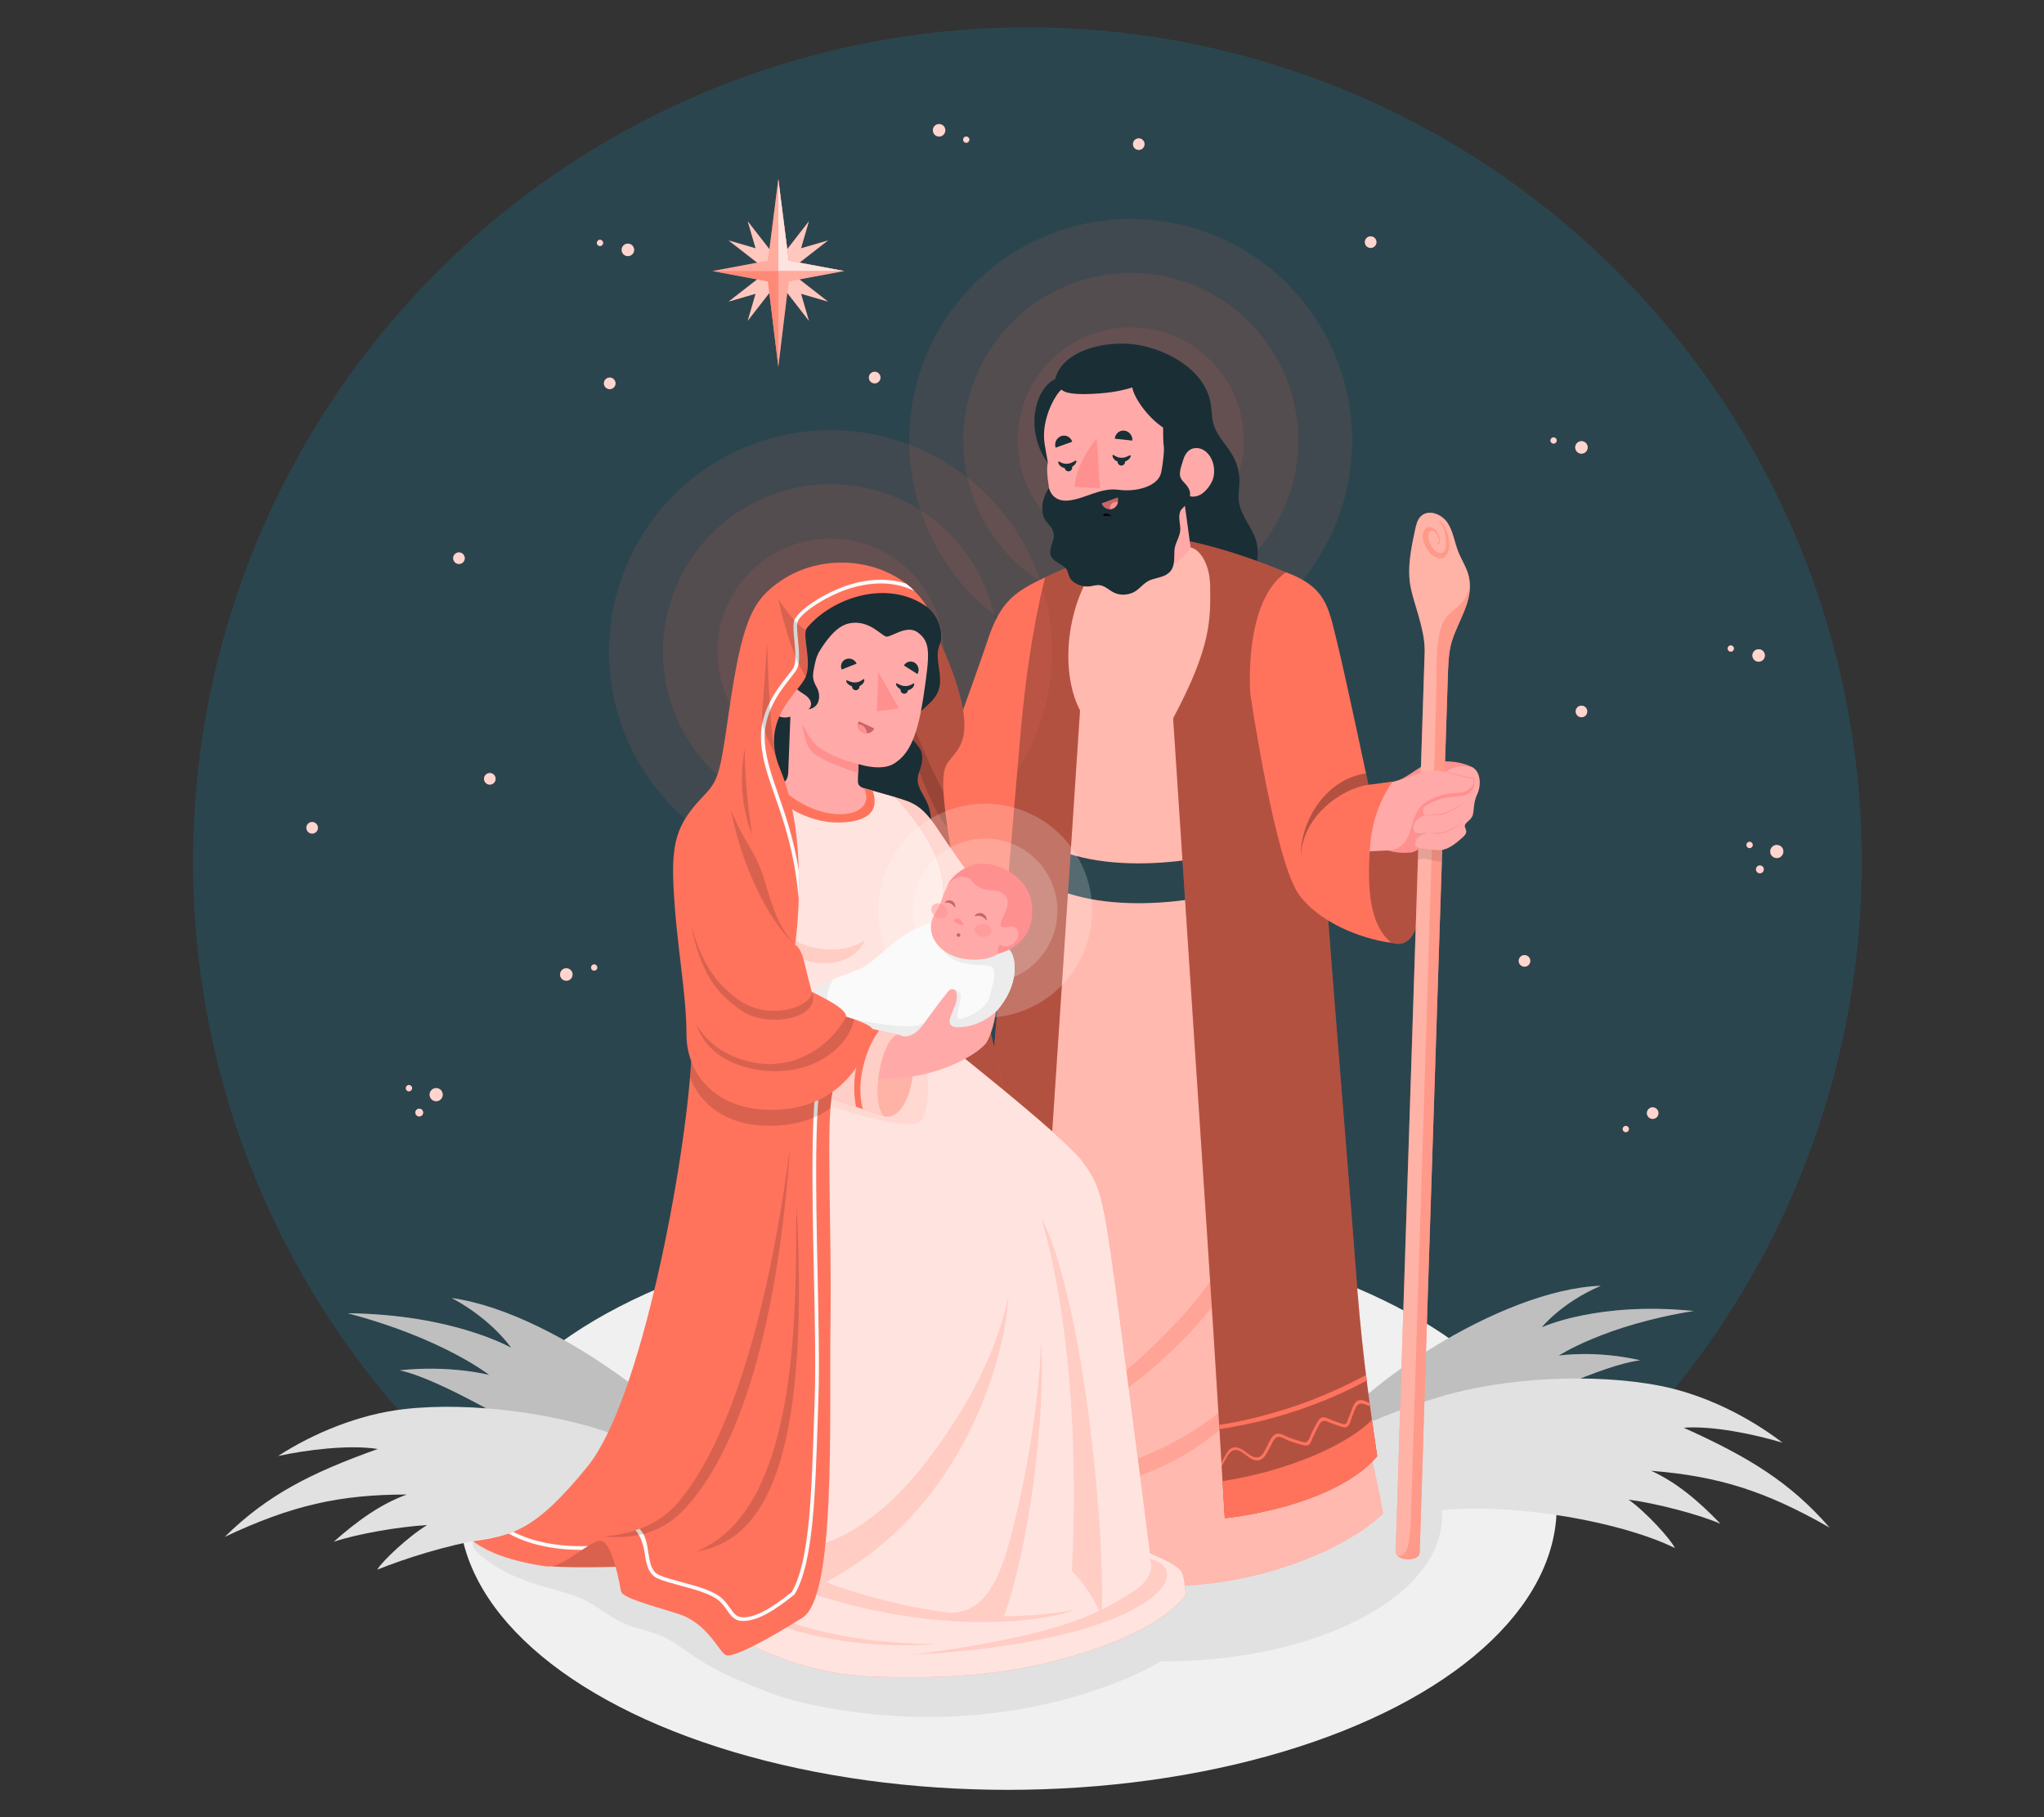 <?xml version="1.0" encoding="UTF-8"?>
<svg id="Layer_2" data-name="Layer 2" xmlns="http://www.w3.org/2000/svg" viewBox="0 0 540 480">
  <rect x="0" y="0" width="540" height="480" fill="#333333" stroke="none"/>
  <defs>
    <style>
      .cls-1 {
        opacity: .7;
      }

      .cls-2, .cls-3, .cls-4, .cls-5, .cls-6, .cls-7, .cls-8, .cls-9, .cls-10, .cls-11, .cls-12, .cls-13, .cls-14, .cls-15, .cls-16, .cls-17, .cls-18, .cls-19, .cls-20, .cls-21, .cls-22, .cls-23, .cls-24, .cls-25, .cls-26, .cls-27 {
        stroke-width: 0px;
      }

      .cls-2, .cls-10, .cls-11, .cls-18, .cls-21, .cls-26 {
        fill: #fff;
      }

      .cls-2, .cls-28 {
        opacity: .45;
      }

      .cls-3, .cls-4, .cls-15, .cls-20, .cls-25 {
        fill: #ff735d;
      }

      .cls-29 {
        opacity: .6;
      }

      .cls-4, .cls-9 {
        opacity: .3;
      }

      .cls-5 {
        fill: #e1e1e1;
      }

      .cls-6 {
        fill: #ececec;
      }

      .cls-8 {
        fill: #2b454e;
      }

      .cls-10, .cls-23 {
        opacity: .5;
      }

      .cls-11, .cls-30 {
        opacity: .8;
      }

      .cls-12 {
        fill: #c76668;
      }

      .cls-13 {
        fill: #f0f0f0;
      }

      .cls-14 {
        fill: none;
      }

      .cls-15, .cls-31 {
        opacity: .4;
      }

      .cls-16 {
        fill: #1a2e35;
      }

      .cls-17, .cls-23 {
        fill: #ff9090;
      }

      .cls-19 {
        fill: #fafafa;
      }

      .cls-20, .cls-27 {
        opacity: .1;
      }

      .cls-21 {
        opacity: .65;
      }

      .cls-22 {
        fill: #ffaaa8;
      }

      .cls-24 {
        opacity: .15;
      }

      .cls-25, .cls-26 {
        opacity: .2;
      }
    </style>
  </defs>
  <g id="Layer_2-2" data-name="Layer 2">
    <g>
      <g>
        <circle id="Background" class="cls-8" cx="271.43" cy="227.65" r="220.43"/>
        <ellipse class="cls-13" cx="266.26" cy="397.98" rx="145" ry="74.8"/>
        <g>
          <g>
            <path class="cls-5" d="m196.25,396.8c-8.14-17.68-47.91-49.82-76.89-53.93,10.8,5.79,15.68,13.14,15.68,13.14,0,0-15.26-8.82-43.2-9.12,25.12,6.59,37.41,16.3,37.41,16.3,0,0-10.18-2.67-23.65-1.23,10.39,2.23,31.89,14.93,43.44,22.21l47.21,12.63Z"/>
            <path class="cls-24" d="m196.25,396.8c-8.14-17.68-47.91-49.82-76.89-53.93,10.8,5.79,15.68,13.14,15.68,13.14,0,0-15.26-8.82-43.2-9.12,25.12,6.59,37.41,16.3,37.41,16.3,0,0-10.18-2.67-23.65-1.23,10.39,2.23,31.89,14.93,43.44,22.21l47.21,12.63Z"/>
          </g>
          <path class="cls-5" d="m106.78,372.21c-11.92,1.36-23.97,6.33-33.31,12.39,7.41-1.62,18.72-3.05,26.33-1.86-17.65,6.32-29.08,12.07-40.43,23.22,17.82-8.4,30.49-11.18,48.12-11.19-6.91,2.49-13.16,7-19.33,12.49,5.85-2.01,17.27-4.03,24.68-4.41-4.91,2.94-11.93,9.57-13.18,11.77,14.92-5.96,41.56-13.44,62.52-7.83l34.07-9.99s-9.67-8.38-31.5-16.98c-16.44-6.47-40.14-9.65-57.97-7.61Z"/>
        </g>
        <g>
          <g>
            <path class="cls-5" d="m347.5,383.42c9.26-16.1,48.71-42.81,75.42-43.79-10.4,4.44-15.61,10.98-15.61,10.98,0,0,14.77-6.88,40.13-4.32-23.46,3.74-35.64,11.79-35.64,11.79,0,0,9.51-1.52,21.57,1.24-9.65,1.07-30.49,11.04-41.73,16.83l-44.13,7.26Z"/>
            <path class="cls-24" d="m347.5,383.42c9.26-16.1,48.71-42.81,75.42-43.79-10.4,4.44-15.61,10.98-15.61,10.98,0,0,14.77-6.88,40.13-4.32-23.46,3.74-35.64,11.79-35.64,11.79,0,0,9.51-1.52,21.57,1.24-9.65,1.07-30.49,11.04-41.73,16.83l-44.13,7.26Z"/>
          </g>
          <path class="cls-5" d="m438.65,366.07c11.79,2.32,23.43,8.23,32.28,15.02-7.27-2.21-18.44-4.54-26.12-3.96,17.12,7.71,28.09,14.36,38.55,26.38-17.14-9.8-29.56-13.59-47.15-15.01,6.7,3.04,12.59,8.03,18.32,14-5.69-2.48-16.92-5.4-24.28-6.38,4.67,3.32,11.16,10.49,12.24,12.79-14.43-7.13-46.4-13.07-67.74-9.15l-27.25-16.35s10.3-7.58,32.73-14.4c16.89-5.13,40.78-6.41,58.42-2.94Z"/>
        </g>
        <ellipse id="Shadow" class="cls-5" cx="307.28" cy="400.44" rx="73.68" ry="38.41"/>
        <path id="Shadow-2" data-name="Shadow" class="cls-5" d="m135.81,416.29c3,1.32,6.13,2.33,9.28,3.22,3.22.91,6.5,1.71,9.5,3.21,3.57,1.78,6.62,4.5,10.27,6.12,3.3,1.46,6.97,1.96,10.26,3.44,2.93,1.32,5.46,3.37,8.12,5.17,4.21,2.85,8.79,5.1,13.48,7.04,4.58,1.9,9.32,3.84,14.14,4.99,25.82,6.17,53.72,5.41,78.85-3.13,6.68-2.27,15.49-5.88,21.01-10.27,5.52-4.39,10.02-10.72,10.85-17.73,1.12-9.43-6.79-14.37-10.24-16.35-6.36-3.64-14.93-5.48-22.08-7.06-12.2-2.7-24.75-3.43-37.23-4.1-18.86-1.02-37.92-1.94-56.51,1.38-7.75,1.38-15.35,3.49-22.91,5.69-3.75,1.09-38.76,8.86-43.54,9.1-.91.04-4.1.11-4.1.11-.64,1.92,1.81,3.59,3.04,4.57,1.63,1.3,3.41,2.41,5.26,3.38.84.44,1.69.84,2.55,1.23Z"/>
        <g>
          <circle class="cls-3" cx="161.08" cy="101.26" r="1.53"/>
          <path class="cls-3" d="m232.61,99.73c0,.84-.68,1.53-1.53,1.53s-1.53-.68-1.53-1.53.68-1.53,1.53-1.53,1.53.68,1.53,1.53Z"/>
          <path class="cls-3" d="m255.39,37.7c-.45.07-.87-.24-.94-.69-.07-.45.24-.87.69-.94.45-.07.87.24.94.69.07.45-.24.87-.69.94Z"/>
          <path class="cls-3" d="m248.34,36.04c-.9.14-1.74-.48-1.87-1.38-.14-.9.48-1.74,1.38-1.87.9-.14,1.74.48,1.87,1.38.14.9-.48,1.74-1.38,1.87Z"/>
          <path class="cls-3" d="m457.05,170.51c.44-.11.89.16,1,.6.11.44-.16.89-.6,1-.44.11-.89-.16-1-.6-.11-.44.16-.89.6-1Z"/>
          <path class="cls-3" d="m429.32,297.43c.44-.11.89.16,1,.6.11.44-.16.89-.6,1-.44.11-.89-.16-1-.6-.11-.44.16-.89.6-1Z"/>
          <path class="cls-3" d="m464.22,171.54c.88-.22,1.77.32,1.99,1.21.22.88-.32,1.77-1.21,1.99-.88.22-1.77-.32-1.99-1.21-.22-.88.32-1.77,1.21-1.99Z"/>
          <path class="cls-3" d="m419.17,187.24c.38.75.08,1.67-.68,2.05-.75.38-1.67.08-2.05-.68-.38-.75-.08-1.67.68-2.05.75-.38,1.67-.08,2.05.68Z"/>
          <path class="cls-3" d="m122.62,146.76c.38.75.08,1.67-.68,2.05-.75.38-1.67.08-2.05-.68-.38-.75-.08-1.67.68-2.05.75-.38,1.67-.08,2.05.68Z"/>
          <path class="cls-3" d="m410.24,115.55c.44-.11.89.16,1,.6.11.44-.16.89-.6,1-.44.11-.89-.16-1-.6-.11-.44.16-.89.6-1Z"/>
          <path class="cls-3" d="m417.41,116.58c.88-.22,1.77.32,1.99,1.21.22.88-.32,1.77-1.21,1.99s-1.77-.32-1.99-1.21.32-1.77,1.21-1.99Z"/>
          <path class="cls-3" d="m158.31,63.36c.44-.11.89.16,1,.6.11.44-.16.89-.6,1-.44.11-.89-.16-1-.6-.11-.44.16-.89.6-1Z"/>
          <path class="cls-3" d="m165.49,64.4c.88-.22,1.77.32,1.99,1.21.22.88-.32,1.77-1.21,1.99s-1.77-.32-1.99-1.21.32-1.77,1.21-1.99Z"/>
          <path class="cls-3" d="m301.02,36.56c.84.1,1.44.85,1.34,1.69-.1.84-.85,1.44-1.69,1.34s-1.44-.85-1.34-1.69c.1-.84.85-1.44,1.69-1.34Z"/>
          <path class="cls-3" d="m363.64,63.96c0,.84-.68,1.53-1.53,1.53s-1.53-.68-1.53-1.53.68-1.53,1.53-1.53,1.53.68,1.53,1.53Z"/>
          <path class="cls-3" d="m116.96,289.15c0,.95-.77,1.73-1.73,1.73s-1.73-.77-1.73-1.73.77-1.73,1.73-1.73,1.73.77,1.73,1.73Z"/>
          <path class="cls-3" d="m111.79,293.88c0,.57-.46,1.03-1.03,1.03s-1.03-.46-1.03-1.03.46-1.03,1.03-1.03,1.03.46,1.03,1.03Z"/>
          <path class="cls-3" d="m108.87,287.43c0,.46-.37.83-.83.83s-.83-.37-.83-.83.37-.83.83-.83.83.37.83.83Z"/>
          <path class="cls-3" d="m471.14,224.92c0,.95-.77,1.73-1.73,1.73s-1.73-.77-1.73-1.73.77-1.73,1.73-1.73,1.73.77,1.73,1.73Z"/>
          <path class="cls-3" d="m465.97,229.64c0,.57-.46,1.03-1.03,1.03s-1.03-.46-1.03-1.03.46-1.03,1.03-1.03,1.03.46,1.03,1.03Z"/>
          <path class="cls-3" d="m463.05,223.19c0,.46-.37.83-.83.83s-.83-.37-.83-.83.37-.83.83-.83.83.37.83.83Z"/>
          <path class="cls-3" d="m157.17,254.77c-.44-.11-.89.16-1,.6-.11.44.16.89.6,1,.44.11.89-.16,1-.6.11-.44-.16-.89-.6-1Z"/>
          <path class="cls-3" d="m150,255.81c-.88-.22-1.77.32-1.99,1.21-.22.88.32,1.77,1.21,1.99.88.22,1.77-.32,1.99-1.21.22-.88-.32-1.77-1.21-1.99Z"/>
          <path class="cls-3" d="m128.04,205.04c-.38.75-.08,1.67.68,2.05.75.38,1.67.08,2.05-.68.38-.75.08-1.67-.68-2.05-.75-.38-1.67-.08-2.05.68Z"/>
          <path class="cls-3" d="m401.39,253.13c-.38.75-.08,1.67.68,2.05.75.38,1.67.08,2.05-.68.38-.75.08-1.67-.68-2.05-.75-.38-1.67-.08-2.05.68Z"/>
          <path class="cls-3" d="m435.25,293.34c-.38.75-.08,1.67.68,2.05.75.38,1.67.08,2.05-.68.38-.75.08-1.67-.68-2.05-.75-.38-1.67-.08-2.05.68Z"/>
          <path class="cls-3" d="m83.97,218.88c-.12.83-.9,1.41-1.73,1.29-.83-.12-1.41-.9-1.29-1.73.12-.83.9-1.41,1.73-1.29.83.12,1.41.9,1.29,1.73Z"/>
        </g>
        <g class="cls-1">
          <circle class="cls-18" cx="161.08" cy="101.26" r="1.53"/>
          <path class="cls-18" d="m232.61,99.73c0,.84-.68,1.53-1.53,1.53s-1.53-.68-1.53-1.53.68-1.53,1.53-1.53,1.53.68,1.53,1.53Z"/>
          <path class="cls-18" d="m255.39,37.7c-.45.07-.87-.24-.94-.69-.07-.45.24-.87.69-.94.45-.07.87.24.94.69.07.45-.24.87-.69.94Z"/>
          <path class="cls-18" d="m248.34,36.04c-.9.14-1.74-.48-1.87-1.38-.14-.9.48-1.74,1.38-1.87.9-.14,1.74.48,1.87,1.38.14.9-.48,1.74-1.38,1.87Z"/>
          <path class="cls-18" d="m457.05,170.51c.44-.11.89.16,1,.6.11.44-.16.89-.6,1-.44.11-.89-.16-1-.6-.11-.44.16-.89.6-1Z"/>
          <path class="cls-18" d="m429.32,297.43c.44-.11.89.16,1,.6.11.44-.16.89-.6,1-.44.11-.89-.16-1-.6-.11-.44.16-.89.6-1Z"/>
          <path class="cls-18" d="m464.22,171.54c.88-.22,1.77.32,1.99,1.21.22.88-.32,1.77-1.21,1.99-.88.22-1.77-.32-1.99-1.21-.22-.88.32-1.77,1.21-1.99Z"/>
          <path class="cls-18" d="m419.17,187.24c.38.75.08,1.67-.68,2.05-.75.38-1.67.08-2.05-.68-.38-.75-.08-1.67.68-2.05.75-.38,1.67-.08,2.05.68Z"/>
          <path class="cls-18" d="m122.62,146.76c.38.75.08,1.67-.68,2.05-.75.38-1.67.08-2.05-.68-.38-.75-.08-1.67.68-2.05.75-.38,1.67-.08,2.05.68Z"/>
          <path class="cls-18" d="m410.24,115.55c.44-.11.89.16,1,.6.11.44-.16.89-.6,1-.44.11-.89-.16-1-.6-.11-.44.16-.89.6-1Z"/>
          <path class="cls-18" d="m417.41,116.58c.88-.22,1.77.32,1.99,1.21.22.88-.32,1.77-1.21,1.99s-1.77-.32-1.99-1.21.32-1.77,1.21-1.99Z"/>
          <path class="cls-18" d="m158.31,63.36c.44-.11.89.16,1,.6.11.44-.16.89-.6,1-.44.11-.89-.16-1-.6-.11-.44.16-.89.6-1Z"/>
          <path class="cls-18" d="m165.49,64.4c.88-.22,1.77.32,1.99,1.21.22.88-.32,1.77-1.21,1.99s-1.77-.32-1.99-1.21.32-1.77,1.21-1.99Z"/>
          <path class="cls-18" d="m301.02,36.56c.84.1,1.44.85,1.34,1.69-.1.84-.85,1.44-1.69,1.34s-1.44-.85-1.34-1.69c.1-.84.85-1.44,1.69-1.34Z"/>
          <path class="cls-18" d="m363.64,63.96c0,.84-.68,1.53-1.53,1.53s-1.53-.68-1.53-1.53.68-1.53,1.53-1.53,1.53.68,1.53,1.53Z"/>
          <path class="cls-18" d="m116.96,289.15c0,.95-.77,1.73-1.73,1.73s-1.73-.77-1.73-1.73.77-1.73,1.73-1.73,1.73.77,1.73,1.73Z"/>
          <path class="cls-18" d="m111.79,293.88c0,.57-.46,1.03-1.03,1.03s-1.03-.46-1.03-1.03.46-1.03,1.03-1.03,1.03.46,1.03,1.03Z"/>
          <path class="cls-18" d="m108.87,287.43c0,.46-.37.83-.83.83s-.83-.37-.83-.83.37-.83.83-.83.83.37.83.83Z"/>
          <path class="cls-18" d="m471.14,224.92c0,.95-.77,1.73-1.73,1.73s-1.73-.77-1.73-1.73.77-1.73,1.73-1.73,1.73.77,1.73,1.73Z"/>
          <path class="cls-18" d="m465.97,229.64c0,.57-.46,1.03-1.03,1.03s-1.03-.46-1.03-1.03.46-1.03,1.03-1.03,1.03.46,1.03,1.03Z"/>
          <path class="cls-18" d="m463.05,223.19c0,.46-.37.83-.83.83s-.83-.37-.83-.83.37-.83.83-.83.83.37.83.83Z"/>
          <path class="cls-18" d="m157.17,254.77c-.44-.11-.89.16-1,.6-.11.44.16.89.6,1,.44.11.89-.16,1-.6.11-.44-.16-.89-.6-1Z"/>
          <path class="cls-18" d="m150,255.81c-.88-.22-1.77.32-1.99,1.21-.22.88.32,1.77,1.21,1.99.88.22,1.77-.32,1.99-1.21.22-.88-.32-1.77-1.21-1.99Z"/>
          <path class="cls-18" d="m128.04,205.04c-.38.75-.08,1.67.68,2.05.75.38,1.67.08,2.05-.68.38-.75.08-1.67-.68-2.05-.75-.38-1.67-.08-2.05.68Z"/>
          <path class="cls-18" d="m401.39,253.13c-.38.75-.08,1.67.68,2.05.75.38,1.67.08,2.05-.68.38-.75.08-1.67-.68-2.05-.75-.38-1.67-.08-2.05.68Z"/>
          <path class="cls-18" d="m435.25,293.34c-.38.75-.08,1.67.68,2.05.75.38,1.67.08,2.05-.68.38-.75.08-1.67-.68-2.05-.75-.38-1.67-.08-2.05.68Z"/>
          <path class="cls-18" d="m83.97,218.88c-.12.83-.9,1.41-1.73,1.29-.83-.12-1.41-.9-1.29-1.73.12-.83.9-1.41,1.73-1.29.83.12,1.41.9,1.29,1.73Z"/>
        </g>
        <g id="Star">
          <g>
            <polygon class="cls-3" points="208.36 71.59 218.74 63.52 211.62 65.59 213.69 58.47 205.62 68.85 197.55 58.47 199.62 65.59 192.5 63.52 202.88 71.59 192.5 79.66 199.62 77.59 197.55 84.71 205.62 74.33 213.69 84.71 211.62 77.59 218.74 79.66 208.36 71.59"/>
            <g class="cls-29">
              <polygon class="cls-18" points="208.36 71.59 218.74 63.52 211.62 65.59 213.69 58.47 205.62 68.85 197.55 58.47 199.62 65.59 192.5 63.52 202.88 71.59 192.5 79.66 199.62 77.59 197.55 84.71 205.62 74.33 213.69 84.71 211.62 77.59 218.74 79.66 208.36 71.59"/>
            </g>
          </g>
          <g>
            <polygon class="cls-3" points="202.88 68.85 205.62 47.32 208.36 68.85 223.01 71.59 208.36 74.33 205.62 96.87 202.88 74.33 188.24 71.59 202.88 68.85"/>
            <g class="cls-31">
              <polygon class="cls-18" points="202.88 68.85 205.62 47.32 208.36 68.85 223.01 71.59 208.36 74.33 205.62 96.87 202.88 74.33 188.24 71.59 202.88 68.85"/>
            </g>
            <polygon class="cls-3" points="205.62 47.32 205.62 71.59 223.01 71.59 208.36 68.85 205.62 47.32"/>
            <g class="cls-30">
              <polygon class="cls-18" points="205.62 47.32 205.62 71.59 223.01 71.59 208.36 68.85 205.62 47.32"/>
            </g>
            <g class="cls-29">
              <polygon class="cls-3" points="205.62 96.87 205.62 71.59 188.24 71.59 202.88 74.33 205.62 96.87"/>
            </g>
          </g>
        </g>
        <g id="Aura">
          <circle class="cls-20" cx="298.72" cy="116.35" r="58.5" transform="translate(-21.79 123.17) rotate(-22.5)"/>
          <circle class="cls-20" cx="298.72" cy="116.35" r="44.26" transform="translate(136.03 392.57) rotate(-80.78)"/>
          <circle class="cls-20" cx="298.72" cy="116.35" r="29.87" transform="translate(5.22 245.3) rotate(-45)"/>
        </g>
        <g id="Joseph">
          <g id="Arm">
            <path class="cls-22" d="m180.74,217.39c-.35.49-.58.81-.64,1.01-.1.33.29,1.17,1.17,1.35,1.56.31,2.6-.06,3.31-.32-.18.22-1.2.96-1.78,1.8-.46.66,1.21,1.51,2.01,1.61,1.61.2,3.6-.22,4.19-.35-.15.27-1.86,1.19-1.74,1.79.12.6,1.22,1.28,1.98,1.36,1.09.12,2.33.02,3.64-.4,0,0-.25.72.59,1.24,1.93,1.19,4.52.6,7.17.37,3.42-.3,7.15.4,12.34-.36,1.77-.26,2.89-.7,4-1.15,1.18-.48,2.26-1.19,3.46-1.6,1.11-.37,2.29-.47,3.46-.51,1.86-.06,3.72,0,5.58.05.28,0,.61-.02.75-.26.07-.12.07-.26.07-.39,0-1.5-.02-2.76-.4-4.19-.34-1.31-.39-2.76-.57-4.1,0-1.24-.46-2.47-.48-3.71,0-.53,0-1.01,0-1.5,0-.4-.03-.8-.1-1.23-.03-.18-.07-.37-.2-.49-.13-.11-.3-.12-.47-.13-2.17-.13-4.33-.26-6.5-.39-.81-.05-1.62-.1-2.4-.29-2.42-.58-4.32-2.38-6.43-3.68-1.82-1.12-3.79-1.96-5.59-3.14-1.15-.76-2.27-1.57-3.34-2.44-.54-.43-1.06-.88-1.57-1.34-.41-.37-.93-.82-1.53-.77-1.09.09-1.09,1.8-1.03,2.56.12,1.5.59,2.8,1.42,4.07.76,1.17,3.9,4.37,1.44,5.25-4.38,1.56-11.21,1.86-13.9,3.51-1.65,1.02-2.52,1.76-4.32,3.35-1.4,1.24-2.36,2.01-3.61,3.4"/>
            <path class="cls-17" d="m222.39,215.96c-1.91.33-3.68,1.07-5.66.99-1.73-.07-3.49-.26-5.11-.89-2.67-1.04-5.23-3.22-6.34-5.9-.01-.03-.04.02-.04.04.37,1.56,1.06,3.08,2.18,4.25,1.1,1.14,2.45,2,3.92,2.57,1.72.67,3.58.96,5.42.75,1.86-.21,4.06-.51,5.66-1.57.06-.04.06-.26-.04-.24Z"/>
            <path class="cls-3" d="m276.12,152.49c-7.71,3.71-11.69,6.08-15.07,16.27-2.72,8.21-12.85,36.01-12.85,36.01l-28.53.62s-3.37,18.86,0,27.61c0,0,34.45.58,40.95-.05s7.43-2.05,11.57-15.12c3.94-12.42,8.04-32.87,8.15-33.56l-4.23-31.78Z"/>
          </g>
          <path id="Hair" class="cls-16" d="m311.29,159.98c-1.68-.73-3.13-1.94-4.87-2.5-3.61-1.16-7.42.72-11.19,1.2-2.11.27-4.28.1-6.32-.52-2.59-.78-5.1-2.42-6.06-4.95-.49-1.29-.53-2.7-.57-4.08-.17-5.74-2.53-11.62-3.69-17.31-.65-3.2-1.25-6.41-1.77-9.64,0,0-2.63-2.86-3.39-8.45-.76-5.59,1.36-11.77,5.33-13.56,1.72-7.35,12.82-10.42,21.47-9.12,5.21.78,11.04,3.36,14.87,7.01,2.38,2.27,4.18,5.21,4.74,8.44.32,1.83.24,3.73.75,5.52.94,3.27,3.67,5.67,5.27,8.67,1.07,2.01,1.63,4.29,1.59,6.57-.03,1.65-.35,3.3-.18,4.95.37,3.56,2.89,6.34,4.21,9.55,1.25,3.06,1.12,7.57-1.1,10.19-1.15,1.36-2.8,2.18-4.4,2.96-1.21.59-2.43,1.34-3.69,1.81-1.06.4-1.6.73-2.31,1.58-.66.8-1.49,1.38-2.45,1.77-1.97.81-4.3.75-6.25-.1Z"/>
          <g id="Robe">
            <g>
              <path class="cls-3" d="m254.88,389.12c.11-.8.16-1.63.35-2.41.49-2.01,1.85-3.61,3.37-4.94,1.29-1.14,3.02-1.96,3.53-3.75.69-2.41.33-5.64.46-8.14.16-3.02.31-6.04.46-9.05.34-6.79.68-13.58,1.01-20.38.75-15.43,1.49-30.86,2.25-46.29.77-15.63,1.55-31.26,2.39-46.89.7-13.13,1.43-26.25,2.32-39.37.53-7.9.95-15.87,2.04-23.72,2.53-18.2,7.59-33.14,7.59-33.14,3.02-1.59,8.77-3.92,14.52-5.51,6.32-1.74,14.83-2.72,19.72-1.75,4.89.97,17.81,4.95,24.27,7.85,0,0,4.37,12.61,4.07,31.75-.3,19.14,2.94,40.92,2.94,40.92l6.96,131.34c.4,10.96,5.52,12.79,7.24,20.79,1.4,6.53,2.85,11.61,5.02,23.34-7.54,7.61-31.76,20.62-63.47,19.13-31.71-1.49-42.35-6.69-52.7-18.21.1-2.27,1.17-4.6,2.6-6.32.92-1.11,2.07-2.07,2.63-3.4.25-.59.37-1.21.45-1.85Z"/>
              <path class="cls-10" d="m254.88,389.12c.11-.8.16-1.63.35-2.41.49-2.01,1.85-3.61,3.37-4.94,1.29-1.14,3.02-1.96,3.53-3.75.69-2.41.33-5.64.46-8.14.16-3.02.31-6.04.46-9.05.34-6.79.68-13.58,1.01-20.38.75-15.43,1.49-30.86,2.25-46.29.77-15.63,1.55-31.26,2.39-46.89.7-13.13,1.43-26.25,2.32-39.37.53-7.9.95-15.87,2.04-23.72,2.53-18.2,7.59-33.14,7.59-33.14,3.02-1.59,8.77-3.92,14.52-5.51,6.32-1.74,14.83-2.72,19.72-1.75,4.89.97,17.81,4.95,24.27,7.85,0,0,4.37,12.61,4.07,31.75-.3,19.14,2.94,40.92,2.94,40.92l6.96,131.34c.4,10.96,5.52,12.79,7.24,20.79,1.4,6.53,2.85,11.61,5.02,23.34-7.54,7.61-31.76,20.62-63.47,19.13-31.71-1.49-42.35-6.69-52.7-18.21.1-2.27,1.17-4.6,2.6-6.32.92-1.11,2.07-2.07,2.63-3.4.25-.59.37-1.21.45-1.85Z"/>
              <path class="cls-8" d="m273.43,221.23v10.52c16.28,11.35,47.89,6.47,61.08.29v-10.52c-13.2,6.18-44.8,11.06-61.08-.29Z"/>
              <path class="cls-4" d="m339.01,297.73c-1.24,4.73-2.8,9.32-4.6,13.8-.88,2.25-1.83,4.46-2.85,6.64-1.02,2.18-2.04,4.35-3.19,6.46-4.52,8.45-9.94,16.38-16.36,23.41-6.5,7.01-13.54,13.64-21.25,19.27-3.88,2.78-7.94,5.34-12.27,7.38-2.16,1.04-4.39,1.9-6.68,2.62-1.15.35-2.32.64-3.5.87-1.18.23-2.39.39-3.61.39,2.42.47,4.93.27,7.38-.08,2.45-.37,4.86-1.03,7.22-1.81,4.7-1.64,9.17-3.88,13.37-6.53,4.23-2.6,8.18-5.63,11.94-8.84,3.76-3.23,7.29-6.65,10.67-10.29,6.73-7.35,12.19-15.82,16.22-24.86,2.03-4.51,3.69-9.18,5-13.93,1.25-4.76,2.26-9.6,2.52-14.49Z"/>
              <path class="cls-4" d="m257.52,391.28c3.71,1.36,7.64,2,11.57,2.44,3.94.37,7.93.45,11.9.18,7.95-.49,15.86-2.28,23.29-5.33,3.71-1.54,7.3-3.37,10.69-5.53,3.37-2.18,6.56-4.63,9.47-7.37,5.86-5.44,10.62-11.96,14.02-19.04-2.55,3-4.98,6.02-7.74,8.73-.65.71-1.36,1.36-2.05,2.03-.7.66-1.37,1.35-2.11,1.96-.73.62-1.44,1.27-2.15,1.9l-2.23,1.8c-3.02,2.32-6.14,4.5-9.41,6.41-3.28,1.9-6.68,3.58-10.19,5.02-7,2.9-14.4,4.85-21.97,6-3.79.55-7.62.94-11.47,1.08-3.86.16-7.74.12-11.64-.28Z"/>
            </g>
            <g>
              <path class="cls-3" d="m358.11,334.48c-1.77-24.18-8.05-97.75-9.79-128.62-1.74-30.87-8.57-54.69-8.57-54.69-8.46-3.5-16.94-6.35-25.46-8.2l.25,1.63c2.72.6,5.12,4.73,5.17,10.3.09,8.58.4,15.8-9.78,34.84.72,10.64,6.14,93.66,8.92,135.5,2.48,37.34,4.72,75.79,4.72,75.79,0,0,28.42-2.73,40.27-16.35-2.68-18.15-4.31-30.84-5.73-50.21Zm-81.99-181.99s-4.04,14.42-6.35,39.55c-2.31,25.13-16.72,200.93-16.72,200.93,5.37,5.19,13.24,7.61,18.16,8.31l14.12-213.64c-4.31-8.13-4.19-21.52.77-32.36,2.04-4.46,7.71-6.63,7.71-6.63l-.45-2.86c-4.5.9-10.56,3.67-17.24,6.69Z"/>
              <path class="cls-9" d="m358.11,334.48c-1.77-24.18-8.05-97.75-9.79-128.62-1.74-30.87-8.57-54.69-8.57-54.69-8.46-3.5-16.94-6.35-25.46-8.2l.25,1.63c2.72.6,5.12,4.73,5.17,10.3.09,8.58.4,15.8-9.78,34.84.72,10.64,6.14,93.66,8.92,135.5,2.48,37.34,4.72,75.79,4.72,75.79,0,0,28.42-2.73,40.27-16.35-2.68-18.15-4.31-30.84-5.73-50.21Zm-81.99-181.99s-4.04,14.42-6.35,39.55c-2.31,25.13-16.72,200.93-16.72,200.93,5.37,5.19,13.24,7.61,18.16,8.31l14.12-213.64c-4.31-8.13-4.19-21.52.77-32.36,2.04-4.46,7.71-6.63,7.71-6.63l-.45-2.86c-4.5.9-10.56,3.67-17.24,6.69Z"/>
            </g>
            <g>
              <path class="cls-3" d="m363.84,384.69c-.5-3.38-.96-6.56-1.39-9.64-6.4,6.55-22,13.48-39.46,16.18.37,6.15.58,9.81.58,9.81,0,0,28.42-2.73,40.27-16.35Z"/>
              <path class="cls-3" d="m271.2,401.28l.58-8.85c-6.91-.21-14.39-4.5-18.06-7.75-.43,5.28-.68,8.28-.68,8.28,5.37,5.19,13.24,7.61,18.16,8.31Z"/>
            </g>
            <g>
              <path class="cls-3" d="m361.83,370.58c-.82-.33-1.81-.87-2.68-.73-1.44.22-1.9,2.27-2.34,3.38-.2.49-.4.99-.59,1.48-.14.35-.31,1.1-.63,1.33-.49.36-1.6-.15-2.1-.32-.66-.22-1.31-.46-1.95-.72-.68-.27-1.54-.81-2.3-.57-.67.21-1.03.92-1.35,1.49-.52.92-1.01,1.86-1.45,2.82-.22.46-.37,1.03-.65,1.45-.2.3-.5.69-.88.81-.22.07-1.15-.24-1.44-.32-1-.26-1.99-.59-2.96-.96-.85-.33-1.73-.9-2.65-1.01-1.74-.21-2.5,2.25-3.17,3.45-.46.82-.9,1.97-1.71,2.52-1.19.81-2.61-.18-3.55-.9-1.28-.98-3.13-2.26-4.6-.88-.69.65-1.15,1.64-1.61,2.46-.18.33-.36.66-.54,1,.02.32.04.63.06.93.19-.34.37-.68.57-1.02.54-.91,1.13-2.29,2.03-2.92,1.88-1.32,3.9,1.39,5.46,2.11,1.27.58,2.47.33,3.31-.79.56-.76.97-1.64,1.43-2.46.48-.85,1.11-2.71,2.29-2.68.88.03,1.84.69,2.64,1.01,1.03.4,2.08.74,3.15,1.01.64.17,1.53.51,2.13.1.57-.4.79-1.35,1.06-1.94.41-.9.86-1.79,1.33-2.66.23-.43.46-.97.8-1.33.68-.7,1.38-.37,2.17-.04.9.37,1.81.71,2.74,1,.63.2,1.47.6,2.09.17.64-.45.86-1.61,1.13-2.28.39-.98.71-2.08,1.25-2.99.83-1.39,2.09-.68,3.29-.24.11.04.21.08.32.12-.04-.3-.08-.59-.12-.89Z"/>
              <path class="cls-3" d="m325.88,376.86c1.97-.35,3.94-.75,5.89-1.2,3.82-.88,7.59-1.96,11.31-3.22,6.17-2.1,12.25-4.66,17.99-7.78-.06-.48-.12-.96-.18-1.45-5.97,3.16-12.11,5.93-18.52,8.12-3.67,1.25-7.41,2.33-11.18,3.25-1.91.46-3.83.88-5.76,1.25-1.08.21-2.22.35-3.34.55.02.37.05.75.07,1.11,1.26-.15,2.52-.41,3.72-.62Z"/>
              <path class="cls-3" d="m258.53,374.5c-1.28-.41-2.56-1-3.85-1.45-.03.31-.05.63-.08.94,1.19.57,2.47,1.01,3.69,1.43,1.91.66,3.87,1.21,5.85,1.63,2.8.6,5.7,1.01,8.59,1.13l.08-1.17c-2.99-.13-5.95-.44-8.91-1.08-1.81-.39-3.61-.86-5.37-1.43Z"/>
              <path class="cls-3" d="m272.27,385.19c-.98-1.21-1.98-2.4-2.93-3.61-.11-.15-.28-.24-.46-.18-1.93.66-6.97,3.92-6.97,3.92,0,0-2.55-3.22-3.17-4.04-.78-1.04-2.05-2.94-2.43-3.01-.4-.08-1.73.7-2.13.93-.02.3-.05.6-.07.9.31-.21.64-.4.97-.56.66-.33,1.09-.47,1.09-.47,1.28,1.62,4.88,7.11,5.58,7.15.28.02.92-.21,2.06-.91,2.22-1.37,3.51-2.15,5.25-2.92,1.04,1.35,2.07,2.75,3.13,4.1l.09-1.29Z"/>
            </g>
          </g>
          <g id="Head">
            <g>
              <path class="cls-22" d="m277.12,128.89c.57,3.72,1.65,7.34,2.5,9.34,1.7,4.02,4.62,6.11,7.43,6.27,3.6.21,6.14-.25,6.14-.25l.77,5.58c-.24,2.13,1.27,3.42,6.86,2.55,5.58-.88,12.31-4.58,13.72-7.77l-2-14.68s1.68,2.23,4.6.74c1.32-.68,3.07-2.88,3.44-4.58.41-1.88.13-3.87-.89-5.51-.58-.91-1.42-1.68-2.44-2.03-1.02-.35-2.22-.24-3.08.4-1.1.83-1.72,2.58-2.03,3.87-.18.7-.45,1.26-1.31,1.32-.63.04-1.24-.3-1.67-.77-.42-.47-.68-1.06-.89-1.66-.99-2.78-.99-5.81-.99-8.77-4.1-2.7-7.78-8-8.13-10.59-2.25.64-5.03,1.44-10.78,1.7-4.61.21-7.27-.27-7.9-1.15-1.39.94-4.29,6-4.62,11.06-.17,2.57.23,3.76.98,8.25-.29,1.07-.28,2.93.3,6.71Z"/>
              <path class="cls-17" d="m293.18,144.24c5.27-1.08,11.49-3.28,13.99-6.57s2.86-5.09,2.86-5.09c0,0,.64,4.51-2.78,7.87-4.1,4.03-13.71,6.37-13.71,6.37l-.36-2.59Z"/>
              <path class="cls-16" d="m309.1,151c-1.25,1.41-3.34,1.56-5.02,2.15-2.07.72-3.14,2.83-5.17,3.54-1.56.54-3.23.55-4.73-.21-1.26-.64-2.33-1.79-3.74-1.92-.79-.08-1.57.19-2.36.3-1.48.21-3.03-.16-4.26-1-.45-.31-.87-.69-1.14-1.17-.39-.68-.46-1.51-.86-2.19-.95-1.62-3.45-1.91-4.18-3.64-.79-1.88,1.09-3.96.74-5.97-.21-1.2-1.14-2.1-1.86-3.01-.83-1.05-1.12-2.01-1.17-3.34-.07-1.94.67-4.04,1.78-5.63,0,0,.72,3.78,5.18,3.3,4.46-.48,8.41-3.49,13.23-2.83,4.83.66,10.49-1.02,11.21-4.52s.77-6.4.77-6.4c0,0,5.63,1.14,5.12,2.74-.38,1.21-.79,2.35-.91,3.62-.12,1.34.45,1.96,1.36,2.92.67.71,1.25,1.58,1.32,2.56.09,1.26-.69,2.5-1.48,3.43-.36.43-.79.66-1.05,1.21-.26.56-.34,1.2-.33,1.81.02,1,.26,1.98.27,2.98,0,2.09-1.41,3.57-1.55,5.63-.12,1.82.19,3.96-1.02,5.49-.04.05-.09.11-.13.16Z"/>
              <path class="cls-7" d="m291.64,135.79c.14-.1.36-.12.53-.11.33.02.68.08.95.27.11.08.2.17.29.27.03.03.09.08.1.13,0,.08-.07.06-.12.04-.21-.1-.44-.16-.68-.17-.31,0-.62.08-.92.06-.08,0-.15-.02-.22-.06-.07-.04-.07-.08-.07-.15,0-.13.06-.22.14-.28Z"/>
            </g>
            <g>
              <path class="cls-16" d="m294.52,115.88l4.64.5c.1-1.32-.86-2.49-2.14-2.63-1.28-.14-2.4.82-2.5,2.13Z"/>
              <path class="cls-16" d="m283.28,116.68l-4.4,1.57c-.41-1.26.25-2.62,1.46-3.06,1.21-.43,2.53.23,2.93,1.49Z"/>
              <path class="cls-12" d="m295.28,131.4l-4.25,1.55c.41,1.22,1.69,1.86,2.86,1.43,1.17-.43,1.8-1.76,1.39-2.98Z"/>
              <path class="cls-17" d="m293.89,134.39c.77-.28,1.29-.94,1.45-1.71-.24-.08-.51-.1-.77-.06-.9.15-1.5,1-1.36,1.89.23,0,.46-.04.68-.12Z"/>
              <path class="cls-17" d="m290.62,128.97l-6.69-.35c.04-3.79,2.92-9.52,5.81-12.78l.88,13.13Z"/>
            </g>
            <path class="cls-16" d="m293.91,120.38c0,.53.65,1.67,2.27,1.69s2.56-1.14,2.54-1.65c-.02-.57-1,.57-2.54.5-1.63-.07-2.27-1.3-2.26-.54Z"/>
            <path class="cls-16" d="m295.27,122.07c.05.54.52.94,1.06.9s.94-.52.9-1.06c-.05-.54-.52-.94-1.06-.9-.54.05-.94.52-.9,1.06Z"/>
            <path class="cls-16" d="m279.58,122.15c.05.52.78,1.62,2.39,1.5,1.61-.12,2.46-1.34,2.4-1.84-.07-.56-.95.64-2.5.7-1.63.06-2.37-1.12-2.3-.36Z"/>
            <path class="cls-16" d="m281.29,123.53c0,.54.45.98,1,.97.54,0,.98-.45.97-1,0-.54-.45-.98-1-.97-.54,0-.98.45-.97,1Z"/>
          </g>
          <g id="Arm-2" data-name="Arm">
            <g>
              <path class="cls-3" d="m367.59,249.03c6.23,1.95,7.47-6.04,8.31-12.51.84-6.47,3.83-27.73-7.97-30.04-4.82,2.12-9.59,11.97-9.25,25.26s8.9,17.29,8.9,17.29Z"/>
              <path class="cls-9" d="m367.59,249.03c6.23,1.95,7.47-6.04,8.31-12.51.84-6.47,3.83-27.73-7.97-30.04-4.82,2.12-9.59,11.97-9.25,25.26s8.9,17.29,8.9,17.29Z"/>
            </g>
            <g>
              <path class="cls-17" d="m389.12,202.74c-4.13-2.27-10.7-1.86-12.87-.67-2.17,1.19-5.51,3.9-7.59,4.27,0,0,7.18.97,12.24,0,5.07-.97,8.22-3.6,8.22-3.6Z"/>
              <path class="cls-17" d="m364.87,224.08c1.86.41,3.19,1.45,7.85,1.12,2.45-.17,9.56-6.89,9.56-6.89l-10.67-1.12-6.74,6.89Z"/>
              <g id="Arm-3" data-name="Arm">
                <path class="cls-3" d="m374.08,411.45c-1.26.67-3.27.59-4.48-.17-.61-.38-.9-.87-.88-1.34.16-4.86.31-9.72.47-14.59.4-12.51.5-16.99.91-29.5.55-17.06,1.1-34.12,1.66-51.18.6-18.51,1.2-37.02,1.8-55.53.55-16.86,1.09-33.71,1.64-50.57.39-12.11.78-24.21,1.18-36.32.04-1.35-.14-3.23-.4-4.56-.94-4.9-2.18-7.71-3.16-11.92-1.22-5.23-.08-10.69,1.06-15.94.27-1.25.59-2.59,1.51-3.48,1.96-1.9,5.45-.58,6.98,1.68,1.53,2.26,1.86,5.1,2.86,7.64.9,2.29,2.35,4.39,2.86,6.8,1.3,6.2-2.9,11.45-4.57,17.07-.91,3.07-.95,7.05-1.06,10.35-.21,6.35-.41,12.71-.62,19.06-.54,16.66-1.08,33.31-1.62,49.97-.62,19.06-1.23,38.13-1.85,57.19-.58,18.04-1.17,36.08-1.75,54.13-.44,13.59-.57,19.15-1.01,32.74-.18,5.71-.37,11.42-.55,17.13,0,.02,0,.03,0,.05,0,.48-.33.94-.97,1.28Z"/>
              </g>
              <g id="Arm-4" data-name="Arm" class="cls-28">
                <path class="cls-18" d="m374.08,411.45c-1.26.67-3.27.59-4.48-.17-.61-.38-.9-.87-.88-1.34.16-4.86.31-9.72.47-14.59.4-12.51.5-16.99.91-29.5.55-17.06,1.1-34.12,1.66-51.18.6-18.51,1.2-37.02,1.8-55.53.55-16.86,1.09-33.71,1.64-50.57.39-12.11.78-24.21,1.18-36.32.04-1.35-.14-3.23-.4-4.56-.94-4.9-2.18-7.71-3.16-11.92-1.22-5.23-.08-10.69,1.06-15.94.27-1.25.59-2.59,1.51-3.48,1.96-1.9,5.45-.58,6.98,1.68,1.53,2.26,1.86,5.1,2.86,7.64.9,2.29,2.35,4.39,2.86,6.8,1.3,6.2-2.9,11.45-4.57,17.07-.91,3.07-.95,7.05-1.06,10.35-.21,6.35-.41,12.71-.62,19.06-.54,16.66-1.08,33.31-1.62,49.97-.62,19.06-1.23,38.13-1.85,57.19-.58,18.04-1.17,36.08-1.75,54.13-.44,13.59-.57,19.15-1.01,32.74-.18,5.71-.37,11.42-.55,17.13,0,.02,0,.03,0,.05,0,.48-.33.94-.97,1.28Z"/>
              </g>
              <path class="cls-15" d="m382.11,140.1c-.43-1.07-1.12-2.17-2.07-2.54-.02,0-.04.06-.03.07.5.51.99,1.09,1.3,1.81.32.74.5,1.58.6,2.41.1.84.16,1.76.08,2.6-.08.75-.4,1.39-1.02,1.58-.74.22-1.57-.2-2.11-.8-.56-.62-1-1.39-1.28-2.25-.21-.67-.39-1.67-.05-2.33.49-.97,1.49-.37,1.95.28.26.37.46.81.59,1.28.05.2.12.47.12.68,0,.21-.07.5-.23.6-.12.07-.26.06-.36-.07-.05-.06-.07.1-.06.14.11.26.34.35.55.2.28-.19.32-.65.3-1.01-.06-.9-.4-1.8-.89-2.46-.65-.88-1.92-1.46-2.8-.75-.52.42-.8,1.22-.82,1.99-.02.77.19,1.53.48,2.22.61,1.49,1.59,2.8,2.85,3.41.67.33,1.42.45,2.1.17,1.13-.47,1.56-2.01,1.55-3.36-.02-1.32-.25-2.7-.72-3.88Z"/>
              <path class="cls-15" d="m382.45,179.89c.11-3.29.14-7.28,1.06-10.35,1.47-4.93,4.88-9.58,4.81-14.84-.91,5.13-4.81,6.17-6.62,8.94-1.81,2.77-2.24,7.64-2.24,17.79s-6.51,211.88-6.72,219.6c-.21,7.71-1.18,10.29-3.57,9.91.12.12.26.23.43.34,1.21.76,3.22.83,4.48.17.64-.34.97-.81.97-1.28,0-.02,0-.03,0-.05.18-5.71.37-11.42.55-17.13.44-13.59.57-19.15,1.01-32.74.58-18.04,1.17-36.08,1.75-54.13.62-19.06,1.23-38.13,1.85-57.19.54-16.66,1.08-33.31,1.62-49.97.21-6.35.41-12.71.62-19.06Z"/>
              <path class="cls-27" d="m380.91,227.65c.23-7.05.46-14.09.68-21.14l-6.34.05c-.02.67-.04,1.35-.07,2.02-.2,6.17-.4,12.34-.6,18.51.75-.19,1.62-.36,1.62-.36,0,0,2.51.65,4.7.92Z"/>
              <path class="cls-22" d="m389.12,202.74c2.04,1.26,2.25,4.66,1.17,6.99-1.08,2.33-.79,3.89-1.17,5.44-.39,1.55-2.14,2.04-2.14,3.01s1.26,1.46-.78,3.21c-2.04,1.75-3.24,2.67-5.2,3.13-.75.17-4.26-.21-6.32-.6-1.39-.27-1.28-3.09,2.68-3.93,0,0-1.72.02-2.91.08s-3.07-.23-1.22-3.41c1.84-3.18,5.67-10.29,7.53-11.91,4.14-3.62,8.36-2,8.36-2Z"/>
              <path class="cls-17" d="m389.27,206.58c-2.56-.91-3.76-1.2-7.96-1.78-.39-.05-.75-.1-1.09-.14-2.25,1.22-5.17,8.89-6.98,12-.98,1.68-.91,2.55-.45,2.99.18-.58.35-1.17.54-1.79,1.19-3.91,2.72-5.05,6.02-6.36,3.29-1.31,5.21-.9,7.1-1.29,1.65-.34,3.67-2.05,2.83-3.62Z"/>
              <path class="cls-17" d="m376.6,215.33c-1.24-.44-.7-2.61,1.05-4.02,1.35-1.09,2.93-1.93,4.49-2.69.87-.42,1.76-.81,2.67-1.15.35-.13.86-.18,1.09-.48.23-.29.2-.76.04-1.07-.23-.43-.67-.7-1.11-.9-1.47-.67-3.7-.9-5.15-.04-.92.55-1.71,1.54-2.41,2.33-2.47,2.77-4.8,5.83-6.66,9.04-1.84,3.18,2.66,3.77,3.85,3.71.01,0,.02,0,.03,0-1.91-.21-1.37-3.92,2.11-4.73"/>
              <path class="cls-22" d="m364.15,206.99c3.48-.18,6.84-1.12,9.75-2.37,2.92-1.25,4.51-1.36,7.42-.76,4.41.91,5.76,1.4,7.96,1.78.84,1.57-1.18,3.28-2.83,3.62-1.88.39-3.8-.02-7.09,1.29-3.29,1.31-4.83,2.45-6.02,6.36-1.25,4.13-1.94,7.51-6.93,7.75-4.93.24-13.05.52-16.31.86l14.06-18.54Z"/>
              <path class="cls-17" d="m381.31,203.86c1.34.22,2.68.49,4,.79,1.33.31,2.64.64,3.97.88h.05s.03.06.03.06c.22.41.26.92.11,1.35-.14.44-.42.81-.73,1.12-.64.62-1.45,1.04-2.31,1.2.85-.22,1.61-.7,2.2-1.31.29-.31.53-.67.65-1.07.12-.39.09-.83-.11-1.19l.08.06c-1.35-.21-2.67-.58-3.98-.9l-3.95-.99Z"/>
              <path class="cls-17" d="m386.27,217.57c-.63.48-1.33.86-2.03,1.23-.7.37-1.42.69-2.16.99-.37.14-.75.27-1.15.35-.41.07-.8.08-1.2.08-.8-.02-1.58-.1-2.36-.24.79.03,1.58.06,2.36.03.39,0,.79-.03,1.16-.1.37-.08.74-.22,1.11-.35.74-.27,1.45-.6,2.17-.93.71-.34,1.43-.66,2.1-1.07Z"/>
              <path class="cls-17" d="m387.07,211.97c-1.62,1.16-3.36,2.15-5.21,2.91-.96.37-1.98.37-2.97.44-1,.05-1.99.05-2.99.02l2.97-.21c.98-.1,2-.11,2.9-.48.92-.34,1.81-.79,2.69-1.24.88-.46,1.75-.93,2.61-1.44Z"/>
            </g>
            <g>
              <path class="cls-3" d="m339.74,151.17c10.6,3.86,11.19,9.35,13.22,17.3,2.04,7.95,8.56,38.83,8.56,38.83l6.41-.82s-5.17,6.54-5.95,16.73c-.9,11.7-.09,21.23,5.61,25.82-5.19-.56-17.8-4-24.27-12.51-6.47-8.5-13-53.28-13-53.28,0,0-1.95-24.19,9.43-32.07Z"/>
              <path class="cls-9" d="m361.52,207.3c-7.12.96-17.45,8.36-17.83,18.8-.25-8.39,5.9-20.13,17.18-21.82l.64,3.02Z"/>
            </g>
          </g>
        </g>
        <g id="Aura-2" data-name="Aura">
          <circle class="cls-20" cx="219.41" cy="172.13" r="58.5" transform="translate(-49.17 97.07) rotate(-22.5)"/>
          <circle class="cls-20" cx="219.41" cy="172.13" r="44.26"/>
          <circle class="cls-20" cx="219.41" cy="172.13" r="29.87" transform="translate(-57.45 205.56) rotate(-45)"/>
        </g>
        <g id="Mary_and_baby_Jesus" data-name="Mary and baby Jesus">
          <g>
            <path class="cls-3" d="m241.49,157.87c3.47,3.5,11.38,19.7,13,30.05,1.62,10.36-3.73,11.34-4.85,15.1-1.12,3.76,0,12,1.79,22.55,1.35,7.97,9.82,45.81,18.03,80.07,8.22,34.26,25.37,107.68,26.07,112.7-9.89-8.22-123.06-8.78-123.06-8.78,0,0,28.63-72.25,28.07-125.89-.56-53.64-5.01-86.86-.84-104.31,4.18-17.45,26.62-32.38,41.79-21.5Z"/>
            <path class="cls-9" d="m241.49,157.87c3.47,3.5,11.38,19.7,13,30.05,1.62,10.36-3.73,11.34-4.85,15.1-1.12,3.76,0,12,1.79,22.55,1.35,7.97,9.82,45.81,18.03,80.07,8.22,34.26,25.37,107.68,26.07,112.7-9.89-8.22-123.06-8.78-123.06-8.78,0,0,28.63-72.25,28.07-125.89-.56-53.64-5.01-86.86-.84-104.31,4.18-17.45,26.62-32.38,41.79-21.5Z"/>
            <path class="cls-24" d="m249.25,209.13s-.02-.04-.02-.04c-3.9-6.88-10.67-23.89-12.1-28.32.46,7.22,6.55,29.86,13.19,37.88-.54-3.64-.93-6.86-1.07-9.53Z"/>
          </g>
          <g>
            <g id="Bottom">
              <path class="cls-3" d="m303.85,410.3s-2.89-22.72-7.46-57.61c-4.92-37.53-5.3-38.89-10.36-45.85-5.07-6.96-41.29-35.28-41.29-35.28l-59.61,5.44c-3.39,18.9,4.34,27.28,12.32,35.19,6.73,6.67,14.75,15.96,15.93,17.39,3.8,4.59,2.17,7.09.26,18.42-1.58,9.36-15.74,53.78-15.74,53.78-3.67.79-6.39,1.45-7.79,4.77-1.67,3.95-2.6,6.12-2.6,6.12,0,0-3.36-.12-4.9,2.31-1.66,2.61-3.39,7.32-3.39,7.32,0,0,21.68,19.33,50.42,20.52,28.5,1.19,43.88-2.33,55.94-6.05,16.71-5.15,24.58-11.21,27.67-15.44,0,0-.24-5.47-1.33-6.55-1.85-1.84-4.07-2.77-8.07-4.47Z"/>
              <path class="cls-11" d="m303.85,410.3s-2.89-22.72-7.46-57.61c-4.92-37.53-5.3-38.89-10.36-45.85-5.07-6.96-41.29-35.28-41.29-35.28l-59.61,5.44c-3.39,18.9,4.34,27.28,12.32,35.19,6.73,6.67,14.75,15.96,15.93,17.39,3.8,4.59,2.17,7.09.26,18.42-1.58,9.36-15.74,53.78-15.74,53.78-3.67.79-6.39,1.45-7.79,4.77-1.67,3.95-2.6,6.12-2.6,6.12,0,0-3.36-.12-4.9,2.31-1.66,2.61-3.39,7.32-3.39,7.32,0,0,21.68,19.33,50.42,20.52,28.5,1.19,43.88-2.33,55.94-6.05,16.71-5.15,24.58-11.21,27.67-15.44,0,0-.24-5.47-1.33-6.55-1.85-1.84-4.07-2.77-8.07-4.47Z"/>
              <path class="cls-20" d="m241.03,284.31c-1.45,4.43-7.29,5.55-15.41,4.3-8.12-1.26-18.74-2.48-15.6-.42,3.13,2.06,24.39,9.9,31.98,8.59,4.06-.7,3.4-13.55,2.44-16.41-.95-2.86-2.17.16-3.41,3.95Z"/>
              <path class="cls-25" d="m303.69,411.73s2.64,4.41-4.83,8.97c-2.13,1.3-4.42,2.82-7.74,4.45.12-5.03.12-18.81-2.28-41.04-3.09-28.57-8.18-51.69-13.79-62.63,5.46,18.7,10.25,49.93,8.13,93.46,4.11,4.27,6.23,8.34,7.18,10.58-7.77,3.69-21.05,7.93-49.78,11.64,64.58-3.63,75.88-22.6,63.1-25.43Z"/>
              <path class="cls-25" d="m265.27,426.91c6.14-17.18,11.01-50.4,9.78-72.87-.13,7.89-1.8,27.84-7.89,51.39-3.02,11.7-6.62,18.88-13.62,20.32-1.36.28-2.78.26-4.16.08-8.42-1.15-16.52-3.13-24.38-5.56-2.36-.73-4.65-1.53-6.84-2.36,36.37-19.14,47.2-58.79,48.25-75.21-2.39,10.36-7.28,24.43-21.25,42.84-13.97,18.42-26.55,21.77-26.55,21.77-12.13,3.7-18.74,1.15-21.08-1.03-1.02-1.29-1.02-2.28.31-2.74-4.19,0-7.45,3.73-2.55,7.42,4.98,3.76,16.33,11.13,40.97,15.42,27.4,4.77,45.08.05,47.47-1.09-6.34,1.11-12.49,1.61-18.46,1.62Z"/>
              <path class="cls-25" d="m187.95,413.71c-4.43,0-5.8,2.12-1.29,5.49,11.48,8.58,30.73,17,60.89,15.13-26.92-.42-40.63-5.66-51.57-11.63-10.95-5.97-8.92-7.8-8.02-8.99Z"/>
            </g>
            <g id="Top">
              <path class="cls-16" d="m248.05,176.41c-.31-2.07-.61-4.14.2-6.13.83-2.06.29-4.73-.7-6.68-1.12-2.21-2.89-3.72-5.04-4.88-1.68-.91-2.88-2.48-4.48-3.56-2.45-1.64-5.26-2.77-8.09-3.54-6.17-1.66-13.71-1.68-18.65,2.97-1.62,1.53-2.81,3.46-3.61,5.53-4.3,1.12-7.82,5.22-9.34,9.26-1.93,5.12,1.29,10.9-.82,16-.9,2.18-2.73,3.85-3.72,5.99-.95,2.06-1.05,4.47-.48,6.66.44,1.67,1.26,3.35.95,5.05-.23,1.24-1.03,2.29-1.68,3.36-2.58,4.24-3.09,9.67-1.33,14.31,1.55,4.11,5.02,6.47,9.13,7.65,3.72,1.07,7.27,1.27,11.07.71,1.97-.29,3.87-.76,5.87-.88,1.83-.11,3.33.87,4.94,1.64,2.71,1.29,6.07,2.05,8.58.42,2.07-1.35,3.17-3.74,5.28-5.08,1.96-1.24,4.53-.87,6.45-2.2,1.2-.83,2.63-2.2,3.04-3.59.69-2.32.32-4.81-.53-7.03-.82-2.14-2.75-4.23-2.65-6.62.04-.92.39-1.8.68-2.67.52-1.58.83-3.35.15-4.87-.46-1.03-1.32-1.81-2.02-2.7-1.95-2.46.01-5.73,1.95-7.59,1.53-1.48,3.33-2.76,4.33-4.63,1.2-2.25.86-4.59.51-6.91Z"/>
              <g>
                <path class="cls-3" d="m236.45,210.57c5.06,1.52,7.19,2.13,11.81,9.22,4.69,7.21,13.88,18.67,16.25,26.62,2.37,7.95,5.11,16.64-9.22,25.41-14.33,8.77-18.84-61.26-18.84-61.26Z"/>
                <path class="cls-21" d="m236.45,210.57c5.06,1.52,7.19,2.13,11.81,9.22,4.69,7.21,13.88,18.67,16.25,26.62,2.37,7.95,5.11,16.64-9.22,25.41-14.33,8.77-18.84-61.26-18.84-61.26Z"/>
              </g>
              <g id="Head-2" data-name="Head">
                <path class="cls-22" d="m242.47,167.05c-2.91-2.16-6.98,1.31-8.31,1.1-1.33-.2-4.64-4.65-9.95-3.46-2.35.53-4.23,2.51-5.66,4.33-1.72,2.19-3.09,4.69-4.2,7.24-1.13,2.6-1.13,4.43-1.96,4.99-.69.46-1.66.51-2.24-.07-.88-.89-.97-2.32-1.43-3.01-1.33-2-3.87-2.69-5.81-.89-2.67,2.48-1.94,7.21,1.08,10.62,2.17,2.45,4.82,1.4,4.82,1.4l-.57,14.9h0c-.24,2.63-1.48,3.31-7.83,4.98,2.43,6.03,11.87,11.12,23.13,10.25,11.26-.87,11.96-8.96,11.96-8.96,0,0-4.48-1.23-6.98-2.14-1.97-.72-1.9-1.24-1.86-2.77h0l.14-3.72c4.29,1.26,7.5,1.07,9.45-.18,3.34-2.14,5.94-5.77,7.72-17.68,1.71-11.47,1.93-14.38-1.52-16.94Z"/>
                <path class="cls-16" d="m216.14,172.66c-.53.87-1.27,4.2-1.35,5.74-.05.89.29,1.89.72,2.67.43.78.74,1.37.85,2.25.23,1.8-.44,3.72-2.86,4.05.69-.36.92-1.3.67-2.04-.25-.74-.85-1.31-1.48-1.77-.63-.46-1.54-.89-2.35-1.73-1.29-1.34-1.2-3.03-1.61-3.66l7.42-5.52Z"/>
                <g>
                  <path class="cls-16" d="m228.35,179.62c.02.53-.57,1.7-2.18,1.79-1.61.09-2.61-1.02-2.62-1.53,0-.57,1.03.52,2.56.38,1.62-.15,2.21-1.41,2.23-.64Z"/>
                  <path class="cls-16" d="m227.07,181.37c-.02.54-.48.97-1.02.95-.54-.02-.97-.48-.95-1.02s.48-.97,1.02-.95c.54.02.97.48.95,1.02Z"/>
                  <path class="cls-16" d="m241.53,180.76c-.02.53-.7,1.65-2.32,1.62-1.62-.04-2.53-1.22-2.49-1.73.04-.56.98.6,2.53.58,1.63-.02,2.31-1.23,2.28-.47Z"/>
                  <path class="cls-16" d="m239.88,182.22c.02.54-.41,1-.95,1.02-.54.02-1-.41-1.02-.95s.41-1,.95-1.02c.54-.02,1,.41,1.02.95Z"/>
                  <path class="cls-16" d="m242.39,178.05l-3.59-2.27c.59-1.02,1.88-1.34,2.87-.72.99.63,1.31,1.96.72,2.98Z"/>
                  <path class="cls-16" d="m226.32,175.29l-3.95,1.56c-.48-1.08.02-2.31,1.11-2.74,1.09-.43,2.36.1,2.83,1.18Z"/>
                  <g>
                    <path class="cls-12" d="m226.87,190.52l4.11,1.89c-.48,1.16-1.92,1.66-3.2,1.01-1.12-.56-1.4-1.74-.91-2.9Z"/>
                    <path class="cls-17" d="m229.01,193.7c0-1.21-.89-2.25-2.12-2.38-.07,0-.15,0-.22,0-.1.88.26,1.67,1.12,2.11.4.2.82.28,1.22.28Z"/>
                  </g>
                  <polygon class="cls-17" points="232.04 177.54 231.64 187.92 237.49 187.09 232.04 177.54"/>
                  <path class="cls-17" d="m226.82,201.85c-2.8-.73-7.65-2.17-10.96-4.82-1.59-1.28-3.38-4.65-3.86-5.94,0,0,.28,5.43,2.76,7.76,2.48,2.33,11.97,5.35,11.97,5.35l.09-2.35Z"/>
                </g>
              </g>
              <g>
                <path class="cls-3" d="m187.61,264.29c1.28-4.96,2.71-6.62,2.26-10.01-.45-3.39-.93-18.59-.93-18.59l9.02-25.9,7.68-2.25c11.53,11.25,26.4,8.49,22.59.67l8.21,2.34s10.9,10.6,12.58,21.88c1.68,11.28-7.71,18-7.71,18,0,0-.24,17.93,3.41,21.12,0,0-1.9,8.93-24.04,11.61-22.14,2.68-35.57-6.17-35.57-6.17,0,0,.62-5.49,2.49-12.71Z"/>
                <path class="cls-11" d="m187.61,264.29c1.28-4.96,2.71-6.62,2.26-10.01-.45-3.39-.93-18.59-.93-18.59l9.02-25.9,7.68-2.25c11.53,11.25,26.4,8.49,22.59.67l8.21,2.34s10.9,10.6,12.58,21.88c1.68,11.28-7.71,18-7.71,18,0,0-.24,17.93,3.41,21.12,0,0-1.9,8.93-24.04,11.61-22.14,2.68-35.57-6.17-35.57-6.17,0,0,.62-5.49,2.49-12.71Z"/>
                <path class="cls-3" d="m225.64,216.85c5.91-1.18,5.98-4.99,4.91-7.96l-2.31-.66c3.81,7.81-11.06,10.57-22.59-.67l-2.97.87c4.41,5.01,13.11,10.39,22.97,8.42Z"/>
                <path class="cls-25" d="m228.58,248.2c-5.63,4.59-20.43,3.43-24.5-6.05-1.78,11.97,19.48,17.4,24.5,6.05Z"/>
              </g>
            </g>
            <g id="Aura-3" data-name="Aura">
              <circle class="cls-26" cx="260.29" cy="240.58" r="28.25" transform="translate(-33.66 438.63) rotate(-76.72)"/>
              <circle class="cls-26" cx="260.29" cy="240.58" r="19.07"/>
            </g>
            <g id="Baby_Jesus" data-name="Baby Jesus">
              <path class="cls-19" d="m266.94,251.19c1.32,1.83,2.73,8.7-3.81,16.03-6.54,7.33-15.09,13.53-27.97,14.74-12.88,1.21-25.96-3.83-25.04-12.58.92-8.76,12.16-11.34,17.17-13.52,5.01-2.18,11.95-12.21,21.63-12.28,9.68-.07,18.03,7.61,18.03,7.61Z"/>
              <path class="cls-6" d="m266.94,251.19s-3.32-3.05-8.2-5.29c-5.9,1.25-11.24,3.03-9.57,5.2,3.42,4.44,9.49,3.58,12.07,4,2.57.42,1.12,4.79.15,8.36-.97,3.57-7.71,6.23-8.25,5.56-.54-.67.18-3.06.64-5.22.46-2.16-1.66-2.41-1.66-2.41,0,0-4.96,8.5-9.77,9.48-4.81.99-18.84-1.74-21.71-3.41-2.87-1.67-2.56-5.86-.43-8.81-4.7,2.06-9.5,5.13-10.09,10.73-.92,8.76,12.15,13.8,25.04,12.58,12.88-1.21,21.43-7.42,27.97-14.74,6.54-7.33,5.13-14.2,3.81-16.03Z"/>
              <g>
                <path class="cls-22" d="m271.84,241.02c.16,3.65-.57,6.17-3.25,8.24-.54.42-2.3,1.15-2.98,1.59-.59.37-1.19.66-1.78,1.03-.99.64-2.55,1.31-4.47,1.52-4.41.49-9.99-.69-12.51-5.06-.84-1.46-1.12-3.23-.74-4.88.34-1.45,1.25-2.67,1.94-3.96.7-1.31.96-2.77,1.58-4.11.57-1.22,1.41-2.29,2.36-3.24.94-.93,1.94-1.77,3.18-2.26,1.2-.48,2.5-.7,3.78-.76,7.04-.32,12.56,4.84,12.88,11.88Z"/>
                <path class="cls-17" d="m266.67,244.78c-1.52.26-2.91.45-2.07-1.68.93-2.35,2.71-4.75.77-6.71-1.93-1.96-3.94-.53-6.72-2.02-1.86-.99-2.14-2.84-4.38-2.79-1.79.03-3.12,1.04-4.12,2.86.47-2.49,5.55-7.25,11.28-6.19,5.73,1.06,10.56,5.38,11.13,10.34.57,4.96-.7,9.31-5.73,12.14-1.19.67-2.99,1.15-2.99,1.15-.56-.79-.06-2.17.43-2.4.77.97,2.67.62,3.79-.58,1.68-1.79,1.23-4.56-1.38-4.11Z"/>
                <path class="cls-12" d="m253.72,246.99c0,.27-.22.49-.49.49s-.49-.22-.49-.49.22-.49.49-.49.49.22.49.49Z"/>
                <path class="cls-12" d="m260.68,243.06c-.01.21-.31-.39-1.09-.84-.46-.27-1-.38-1.56-.29-.13.02-.26.05-.38.09-.2.07-.19-.21.18-.49.22-.16.48-.28.77-.33.97-.16,1.89.5,2.05,1.47.02.13.03.26.02.38Z"/>
                <path class="cls-12" d="m252.34,239.71c-.03.19-.24-.38-.88-.87-.38-.29-.85-.45-1.36-.42-.12,0-.23.02-.35.04-.19.04-.15-.21.21-.42.21-.12.46-.2.72-.21.88-.04,1.63.51,1.68,1.53,0,.12,0,.23-.02.34Z"/>
                <path class="cls-17" d="m253.17,242.66c-.67-.2-1.62.42-1.02.84.61.42,2.3,1.23,2.34.81.04-.42-.68-1.46-1.32-1.65Z"/>
                <path class="cls-23" d="m261.97,246c-.1.95-1.2,1.61-2.46,1.47-1.26-.13-2.2-1.01-2.1-1.96.1-.95,1.2-1.61,2.46-1.47,1.26.13,2.2,1.01,2.1,1.96Z"/>
                <path class="cls-23" d="m250.15,241.8c-.55.87-1.86,1.03-2.93.36-1.07-.67-1.5-1.92-.96-2.79.55-.87,1.86-1.03,2.93-.36,1.07.67,1.5,1.92.96,2.79Z"/>
              </g>
            </g>
            <g>
              <g>
                <path class="cls-3" d="m233.59,294.78c2.68.8,5.82-1.93,7.24-8.92.72-3.57.9-11.91-3.73-12.6-3.36,0-5.7,7.15-6.27,10.9-.57,3.75.08,9.82,2.76,10.62Z"/>
                <path class="cls-2" d="m233.59,294.78c2.68.8,5.82-1.93,7.24-8.92.72-3.57.9-11.91-3.73-12.6-3.36,0-5.7,7.15-6.27,10.9-.57,3.75.08,9.82,2.76,10.62Z"/>
              </g>
              <path class="cls-22" d="m198.09,210.02c-1.66.47-5.87,1.75-7.16,2.39-9.35,4.63-9.61,13.77-6.63,26.18,2.12,8.84,3.15,16.74,6.06,30.83,1.26,6.11,1.65,9.42,10.9,12.04,5.7,1.62,26.66,5.47,41.69,2.54,6.64-1.3,14.37-4.78,17.55-8.42,2-3.18,2.61-8.36,2.61-8.36-4.36,3.97-8.91,4.23-10.64,4.1-.59-.05-1.2-.34-1.46-.87-.26-.53-.12-1.17.07-1.73.67-2.04,1.98-4,1.66-6.21-.06-.44-.25-.91-.64-1.11-.38-.2-.93-.19-1.24.12-.46.46-.89.94-2.8,3.45-1.11,1.46-2.07,2.74-3.54,4.82-.65.92-1.52,2.1-2.46,2.81-.96.72-1.94,1.33-4.16,1.14-4.87-.43-27.93-8.08-27.93-8.08l-5.02-26.97s-1.21-19.62-6.89-28.66Z"/>
              <g>
                <path class="cls-3" d="m197.96,209.8c-4.17,1.08-10.69,2.41-14.15,8.63-3.46,6.21-1.02,13.68-.39,18.95.63,5.27,6.37,34.83,7.08,37.74.71,2.91,1.57,4.58,7.53,7.03,7.12,2.92,31.74,11.59,35.57,12.63-3.62-3.38-1.06-19.68,3.51-21.52-8.57-1.52-19.93-5.43-26.76-7.97,0,0-4.18-20.77-4.81-27.45-.63-6.68-2.15-24.23-7.57-28.03Z"/>
                <path class="cls-21" d="m197.96,209.8c-4.17,1.08-10.69,2.41-14.15,8.63-3.46,6.21-1.02,13.68-.39,18.95.63,5.27,6.37,34.83,7.08,37.74.71,2.91,1.57,4.58,7.53,7.03,7.12,2.92,31.74,11.59,35.57,12.63-3.62-3.38-1.06-19.68,3.51-21.52-8.57-1.52-19.93-5.43-26.76-7.97,0,0-4.18-20.77-4.81-27.45-.63-6.68-2.15-24.23-7.57-28.03Z"/>
                <path class="cls-3" d="m230.53,271.8c-.9,1.1-2.97,3.67-4.26,9.85-1.3,6.19-.09,10.7-.09,10.71.02,0,.03.01.05.02l1.55.53c.06.02.12.04.17.06,0,0-1.48-4.33.02-10.92,1.28-5.65,3.51-8.83,4.28-9.81-.57-.14-1.14-.28-1.72-.43Z"/>
              </g>
            </g>
          </g>
          <g>
            <g>
              <path class="cls-3" d="m145.4,413.71c6.6.63,22.75,0,22.75,0,0,0,3.04-10.38-9.23-8.28-12.27,2.1-13.52,8.28-13.52,8.28Z"/>
              <path class="cls-24" d="m145.4,413.71c6.6.63,22.75,0,22.75,0,0,0,3.04-10.38-9.23-8.28-12.27,2.1-13.52,8.28-13.52,8.28Z"/>
            </g>
            <g>
              <path class="cls-3" d="m219.96,288.39c-1.8,8-.21,34.34-.56,61.01-.34,26.66,1.46,72.35-7.41,77.92-8.87,5.57-18.49,10.82-20.29,9.85s-4.85-8.45-12.5-10.87c-7.65-2.42-14.86-4.23-15.16-6.03-.3-1.8-2.1-11.84-4.81-13.14-2.71-1.29-10.11,7.35-15.12,6.6-9.42-1.42-15.02-3.63-19.15-6.6,10.22-1.59,16.23-2.44,30.36-19.9,14.13-17.47,25.71-80.01,27.29-106.91l37.35,8.09Z"/>
              <path class="cls-19" d="m135.59,404.62c-.41.17-.81.32-1.21.46,5.01,2.82,11.69,4.31,19.1,4.31.1,0,.19,0,.29,0,.53-.36,1.05-.7,1.54-1.01-7.61.25-14.52-1.06-19.72-3.76Z"/>
              <path class="cls-19" d="m196.43,428.18c-.28,0-.56-.02-.82-.05-1.71-.22-2.54-1.38-3.5-2.74-.51-.73-1.1-1.55-1.9-2.33-2.02-1.96-6.45-3.15-10.35-4.2-2.29-.62-4.45-1.2-6.05-1.89-2.61-1.14-3.05-3.89-3.47-6.56-.35-2.2-.97-4.6-2.46-6.19l1.11-.38c1.7,1.81,1.94,4.07,2.32,6.42.42,2.63.78,4.9,2.9,5.81,1.53.67,3.66,1.24,5.92,1.85,4.22,1.13,8.58,2.31,10.78,4.44.87.84,1.48,1.7,2.02,2.46.89,1.26,1.54,2.17,2.82,2.33,3.08.39,7.49-1.79,13.44-6.66,4.64-8.05,5.19-24.96,5.89-46.35l.16-4.92c.29-8.57.04-20.31-.22-32.73-.48-23.05-.98-46.89,1.7-56.34l.94.27c-2.65,9.31-2.12,34.14-1.66,56.05.26,12.44.51,24.18.22,32.78l-.16,4.92c-.7,21.6-1.26,38.65-6.07,46.88l-.11.13c-5.71,4.69-10.12,6.98-13.42,6.98Z"/>
              <path class="cls-24" d="m182.62,280.29c-.08,1.36-.19,2.81-.32,4.34,3.03,7.97,11.37,13.94,24.75,12.56,5.11-.52,9.15-2.2,12.34-4.42.13-1.78.32-3.27.57-4.39l-37.35-8.09Z"/>
              <path class="cls-24" d="m159.38,405.89c7.02-.7,14.34-2.6,19.83-9.12,20.62-24.43,27.93-82.08,29.52-93.76-2.34,34.36-9.55,75.48-27.58,95.28-5.41,5.94-12.16,8.38-21.77,7.59Z"/>
              <path class="cls-24" d="m210.42,318.14c-.42,21.99,2.18,80.27-26.54,91.7,17.39-2.73,30.31-21.94,26.54-91.7Z"/>
            </g>
            <g>
              <path class="cls-3" d="m244.94,160.34c-10.37-7.5-25.02-2.5-31.71,5.47-1.6,1.91,1.65,9.37-.66,13.56-2.32,4.19-11.8,11.15-6.5,23.71,8.04,19.06,4,46.49,4,46.49,0,0,1.47.45,2.49,4.86,1.02,4.4,1.9,7.54,1.9,7.54,0,0,4.33,2.07,6.83,3.81,2.51,1.74,2.25,2.78,2.25,2.78,0,0,6.05,1.71,6.98,3.24-.71,4.6-5.95,19.4-23.12,21.16-17.17,1.76-26.04-8.55-26.04-19.7s-2.68-23.56-3.43-39.15c-.56-11.52.93-16.36,7.19-23.07,4.48-4.8,4.87-4.95,7.27-21.79,3.62-25.33,6.23-30.58,13.88-35.83,12.03-8.26,30.86-5.84,38.66,6.92Z"/>
              <path class="cls-19" d="m225.97,154.02c-7.04,1.71-15.87,7.35-16.29,10.4-.16,1.14,0,2.87.18,4.71.25,2.64.52,5.63-.14,7.05-.25.54-.89,1.36-1.71,2.39-2.84,3.61-7.6,9.64-6.91,17.82.39,4.67,1.88,8.91,3.6,13.81,2.37,6.78,5.2,14.87,6.31,27.26.07-2.38.09-5,0-7.77-1.39-8.36-3.53-14.49-5.39-19.82-1.7-4.84-3.16-9.03-3.55-13.57-.66-7.8,3.95-13.64,6.7-17.13.85-1.08,1.53-1.94,1.83-2.58.77-1.66.49-4.66.22-7.56-.17-1.78-.32-3.46-.18-4.49.33-2.43,8.58-7.89,15.55-9.58,5.77-1.4,10.66-1.07,15.36,1.1-.69-.68-1.42-1.32-2.18-1.91-4.12-1.32-8.45-1.35-13.41-.15Z"/>
              <g>
                <path class="cls-24" d="m225.67,269.24h0c-1.19-.41-2.12-.68-2.12-.68-4.05,7.52-13.68,14.9-26.07,11.74-10.15-2.59-13.43-9.66-13.43-9.66,0,0,1.68,8.59,13.97,11.51,14.03,3.33,25.74-4.07,27.65-12.91Z"/>
                <path class="cls-24" d="m214.47,261.97c.43,3.65-10.71,7.89-18.94,2.41-8.23-5.48-11.05-13.42-12.91-19.95,2.47,12.34,6.28,17.77,13.35,22.57,7.08,4.8,21.33,1.84,18.49-5.04Z"/>
                <path class="cls-24" d="m210.07,249.57c-7.5-6.66-14.58-22.34-16.95-35.65,3.56,8.95,6.52,10.71,8.93,18.82,2.31,7.78,3.8,12.38,8.01,16.83Z"/>
                <path class="cls-24" d="m196.78,197.65c-1.43,7.8-.93,15.55,1.94,22.9-1.36-8.14-2.07-18.16-1.94-22.9Z"/>
                <path class="cls-24" d="m202.67,169.73c.25,7.55.77,24.79,2.4,30.47-1.59-4.37-4.15-6.94-3.68-12.58.47-5.64,1.29-17.89,1.29-17.89Z"/>
                <path class="cls-24" d="m212.86,178.72c1.57-3.94-.73-10.04.09-12.39,0,0,0,0,0,0-2.88-1.08-7.33-8.12-7.33-8.12,0,0,2.73,13.66,7.24,20.51Z"/>
              </g>
            </g>
          </g>
        </g>
      </g>
      <rect class="cls-14" width="540" height="480"/>
    </g>
  </g>
</svg>